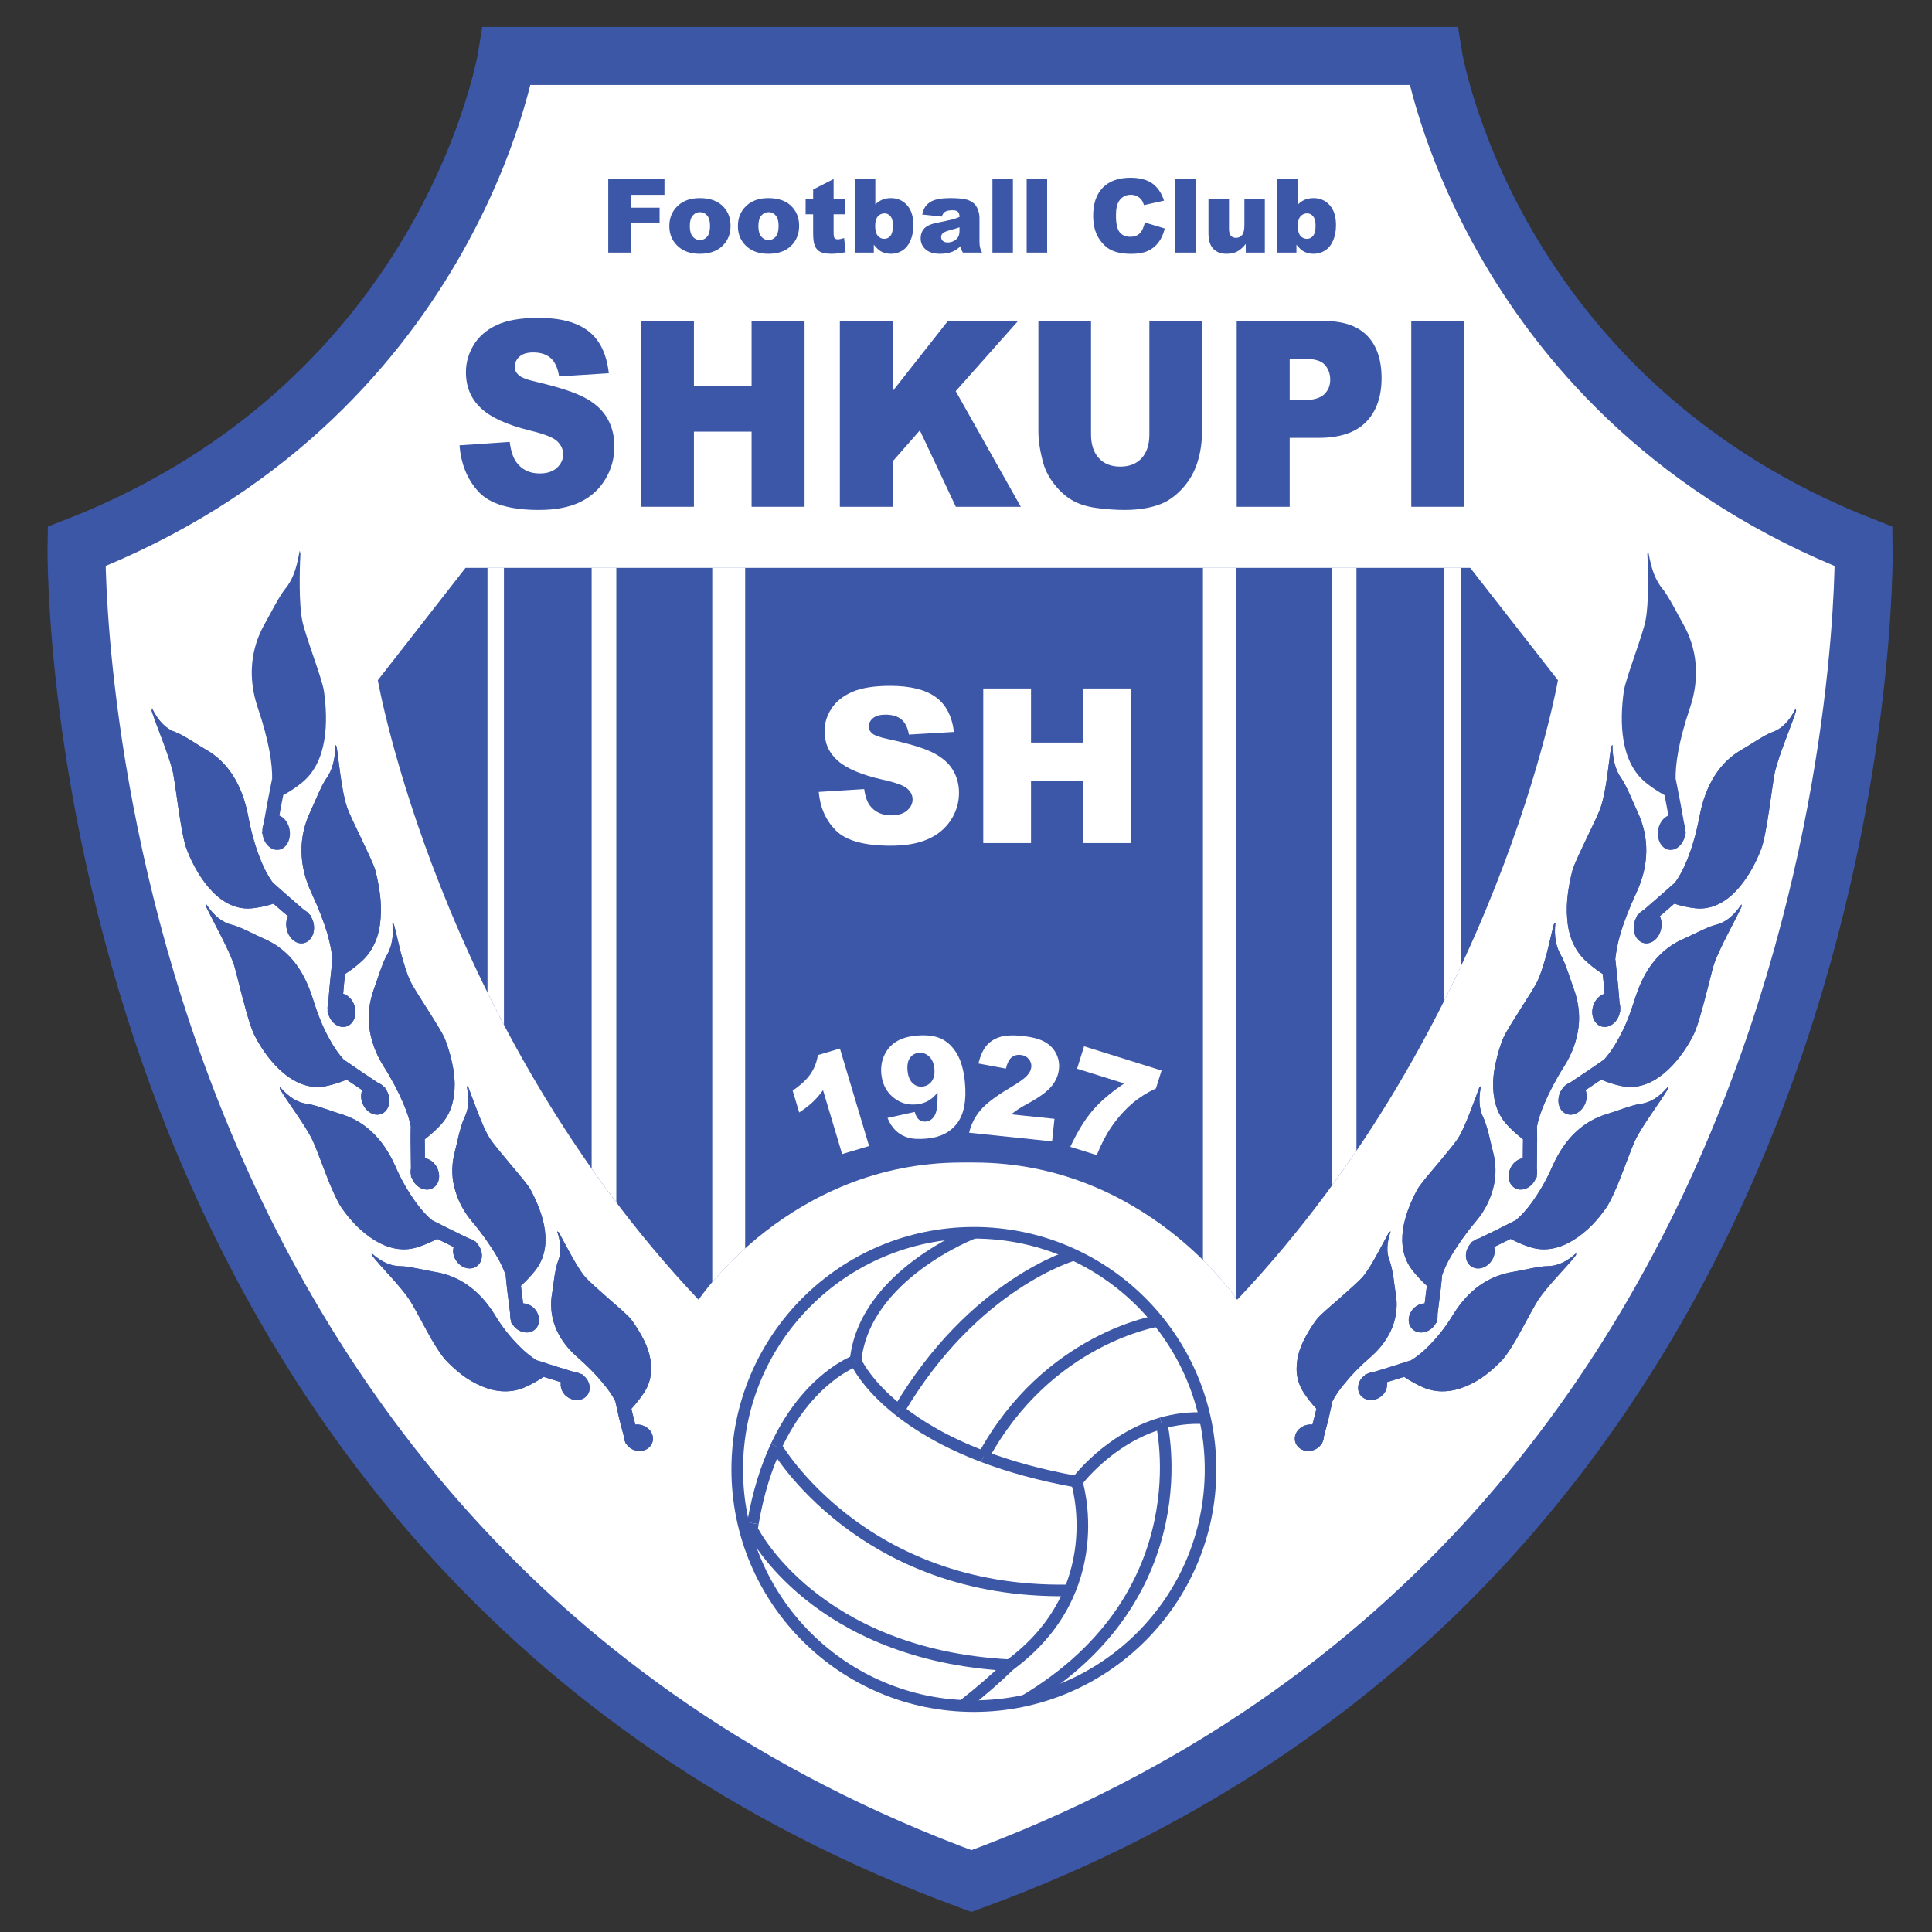 <svg xmlns="http://www.w3.org/2000/svg" xml:space="preserve" width="316" height="316" viewBox="0 0 666.667 666.667"><rect x="0" y="0" width="666.667" height="666.667" fill="#333333" stroke="none"/><defs><clipPath clipPathUnits="userSpaceOnUse" id="a"><path d="M 0,500 H 500 V 0 H 0 Z"/></clipPath></defs><g transform="matrix(1.333 0 0 -1.333 0 666.667)"><g><g clip-path="url(#a)"><g transform="translate(482.45 358.653)"><path d="m 0,0 c -97.104,37.968 -111.42,126.982 -111.42,126.982 h -119.55 -0.703 -119.549 c 0,0 -14.317,-89.014 -111.422,-126.982 0,0 -4.029,-259.308 231.674,-345.468 0.119,0.041 -0.118,-0.045 0,0 0.118,-0.045 -0.119,0.041 0,0 C 4.732,-259.308 0,0 0,0" style="fill:#fff;fill-opacity:1;fill-rule:nonzero;stroke:none"/></g><g transform="translate(482.45 358.653)"><path d="m 0,0 c -97.104,37.968 -111.42,126.982 -111.42,126.982 h -119.55 -0.703 -119.549 c 0,0 -14.317,-89.014 -111.422,-126.982 0,0 -4.029,-259.308 231.674,-345.468 0.119,0.041 -0.118,-0.045 0,0 0.118,-0.045 -0.119,0.041 0,0 C 4.732,-259.308 0,0 0,0 Z" style="fill:none;stroke:#3c57a6;stroke-width:15;stroke-linecap:butt;stroke-linejoin:miter;stroke-miterlimit:10;stroke-dasharray:none;stroke-opacity:1"/></g><g transform="translate(190.84 119.738)"><path d="m 0,0 c 0,-33.834 27.429,-61.264 61.265,-61.264 33.834,0 61.263,27.43 61.263,61.264 0,33.836 -27.429,61.266 -61.263,61.266 C 27.429,61.266 0,33.836 0,0" style="fill:#fff;fill-opacity:1;fill-rule:nonzero;stroke:none"/></g><g transform="translate(190.84 119.738)"><path d="m 0,0 c 0,-33.834 27.429,-61.264 61.265,-61.264 33.834,0 61.263,27.43 61.263,61.264 0,33.836 -27.429,61.266 -61.263,61.266 C 27.429,61.266 0,33.836 0,0 Z" style="fill:none;stroke:#3c57a6;stroke-width:3;stroke-linecap:butt;stroke-linejoin:miter;stroke-miterlimit:10;stroke-dasharray:none;stroke-opacity:1"/></g><g transform="translate(232.683 135.033)"><path d="M 0,0 C -8.731,6.92 -11.21,12.828 -11.21,12.828" style="fill:#fff;fill-opacity:1;fill-rule:nonzero;stroke:#3c57a6;stroke-width:3;stroke-linecap:butt;stroke-linejoin:miter;stroke-miterlimit:10;stroke-dasharray:none;stroke-opacity:1"/></g><g transform="translate(278.72 116.56)"><path d="M 0,0 C 0,0 8.313,11.23 21.944,15.148" style="fill:#fff;fill-opacity:1;fill-rule:nonzero;stroke:#3c57a6;stroke-width:3;stroke-linecap:butt;stroke-linejoin:miter;stroke-miterlimit:10;stroke-dasharray:none;stroke-opacity:1"/></g><g transform="translate(221.472 147.861)"><path d="M 0,0 C 2.176,22.262 30.633,33.143 30.633,33.143" style="fill:#fff;fill-opacity:1;fill-rule:nonzero;stroke:#3c57a6;stroke-width:3;stroke-linecap:butt;stroke-linejoin:miter;stroke-miterlimit:10;stroke-dasharray:none;stroke-opacity:1"/></g><g transform="translate(254.543 123.06)"><path d="M 0,0 C -9.811,3.711 -16.861,8.008 -21.86,11.973" style="fill:#fff;fill-opacity:1;fill-rule:nonzero;stroke:#3c57a6;stroke-width:3;stroke-linecap:butt;stroke-linejoin:miter;stroke-miterlimit:10;stroke-dasharray:none;stroke-opacity:1"/></g><g transform="translate(311.93 132.978)"><path d="M 0,0 C -4.061,0.238 -7.831,-0.283 -11.266,-1.27" style="fill:#fff;fill-opacity:1;fill-rule:nonzero;stroke:#3c57a6;stroke-width:3;stroke-linecap:butt;stroke-linejoin:miter;stroke-miterlimit:10;stroke-dasharray:none;stroke-opacity:1"/></g><g transform="translate(278.72 116.56)"><path d="M 0,0 C -9.498,1.699 -17.478,3.963 -24.177,6.5" style="fill:#fff;fill-opacity:1;fill-rule:nonzero;stroke:#3c57a6;stroke-width:3;stroke-linecap:butt;stroke-linejoin:miter;stroke-miterlimit:10;stroke-dasharray:none;stroke-opacity:1"/></g><g transform="translate(254.543 123.06)"><path d="M 0,0 C 16.729,30.742 45.239,35.148 45.239,35.148" style="fill:#fff;fill-opacity:1;fill-rule:nonzero;stroke:#3c57a6;stroke-width:3;stroke-linecap:butt;stroke-linejoin:miter;stroke-miterlimit:10;stroke-dasharray:none;stroke-opacity:1"/></g><g transform="translate(254.543 123.06)"><path d="M 0,0 Z" style="fill:#fff;fill-opacity:1;fill-rule:nonzero;stroke:none"/></g><g transform="translate(254.543 123.06)"><path d="M 0,0 V 0" style="fill:none;stroke:#3c57a6;stroke-width:3;stroke-linecap:butt;stroke-linejoin:miter;stroke-miterlimit:10;stroke-dasharray:none;stroke-opacity:1"/></g><g transform="translate(232.683 135.033)"><path d="M 0,0 V 0" style="fill:#fff;fill-opacity:1;fill-rule:nonzero;stroke:#3c57a6;stroke-width:3;stroke-linecap:butt;stroke-linejoin:miter;stroke-miterlimit:10;stroke-dasharray:none;stroke-opacity:1"/></g><g transform="translate(232.683 135.033)"><path d="M 0,0 C 19.424,32.955 45.24,40.238 45.24,40.238" style="fill:#fff;fill-opacity:1;fill-rule:nonzero;stroke:#3c57a6;stroke-width:3;stroke-linecap:butt;stroke-linejoin:miter;stroke-miterlimit:10;stroke-dasharray:none;stroke-opacity:1"/></g><g transform="translate(261.332 69.074)"><path d="M 0,0 C -3.46,-3.365 -7.482,-6.881 -12.155,-10.529" style="fill:#fff;fill-opacity:1;fill-rule:nonzero;stroke:#3c57a6;stroke-width:3;stroke-linecap:butt;stroke-linejoin:miter;stroke-miterlimit:10;stroke-dasharray:none;stroke-opacity:1"/></g><g transform="translate(278.72 116.56)"><path d="M 0,0 C 0,0 8.947,-28.137 -17.388,-47.486" style="fill:#fff;fill-opacity:1;fill-rule:nonzero;stroke:#3c57a6;stroke-width:3;stroke-linecap:butt;stroke-linejoin:miter;stroke-miterlimit:10;stroke-dasharray:none;stroke-opacity:1"/></g><g transform="translate(300.664 131.709)"><path d="M 0,0 C 0.039,-0.098 10.736,-44.268 -35.368,-71.809" style="fill:#fff;fill-opacity:1;fill-rule:nonzero;stroke:#3c57a6;stroke-width:3;stroke-linecap:butt;stroke-linejoin:miter;stroke-miterlimit:10;stroke-dasharray:none;stroke-opacity:1"/></g><g transform="translate(300.664 131.709)"><path d="M 0,0 V 0.002" style="fill:#fff;fill-opacity:1;fill-rule:nonzero;stroke:#3c57a6;stroke-width:3;stroke-linecap:butt;stroke-linejoin:miter;stroke-miterlimit:10;stroke-dasharray:none;stroke-opacity:1"/></g><g transform="translate(221.472 147.861)"><path d="M 0,0 C 0,0 -12.234,-4.256 -20.576,-22.154" style="fill:#fff;fill-opacity:1;fill-rule:nonzero;stroke:#3c57a6;stroke-width:3;stroke-linecap:butt;stroke-linejoin:miter;stroke-miterlimit:10;stroke-dasharray:none;stroke-opacity:1"/></g><g transform="translate(194.9 105.809)"><path d="M 0,0 C -0.317,-1.85 -0.592,-3.768 -0.821,-5.775" style="fill:#fff;fill-opacity:1;fill-rule:nonzero;stroke:#3c57a6;stroke-width:3;stroke-linecap:butt;stroke-linejoin:miter;stroke-miterlimit:10;stroke-dasharray:none;stroke-opacity:1"/></g><g transform="translate(200.896 125.707)"><path d="M 0,0 C -2.488,-5.338 -4.629,-11.889 -5.997,-19.898" style="fill:#fff;fill-opacity:1;fill-rule:nonzero;stroke:#3c57a6;stroke-width:3;stroke-linecap:butt;stroke-linejoin:miter;stroke-miterlimit:10;stroke-dasharray:none;stroke-opacity:1"/></g><g transform="translate(200.895 125.707)"><path d="M 0,0 H 0.001" style="fill:#fff;fill-opacity:1;fill-rule:nonzero;stroke:#3c57a6;stroke-width:3;stroke-linecap:butt;stroke-linejoin:miter;stroke-miterlimit:10;stroke-dasharray:none;stroke-opacity:1"/></g><g transform="translate(276.553 88.441)"><path d="M 0,0 C -53.567,-0.959 -75.63,37.219 -75.657,37.266" style="fill:#fff;fill-opacity:1;fill-rule:nonzero;stroke:#3c57a6;stroke-width:3;stroke-linecap:butt;stroke-linejoin:miter;stroke-miterlimit:10;stroke-dasharray:none;stroke-opacity:1"/></g><g transform="translate(261.332 69.074)"><path d="M 0,0 H 0.002" style="fill:#fff;fill-opacity:1;fill-rule:nonzero;stroke:#3c57a6;stroke-width:3;stroke-linecap:butt;stroke-linejoin:miter;stroke-miterlimit:10;stroke-dasharray:none;stroke-opacity:1"/></g><g transform="translate(261.332 69.074)"><path d="M 0,0 C -50.28,2.645 -66.383,34.627 -66.433,34.734" style="fill:#fff;fill-opacity:1;fill-rule:nonzero;stroke:#3c57a6;stroke-width:3;stroke-linecap:butt;stroke-linejoin:miter;stroke-miterlimit:10;stroke-dasharray:none;stroke-opacity:1"/></g><g transform="translate(194.898 105.813)"><path d="M 0,0 C 0,0 0.001,-0.004 0.001,-0.004" style="fill:#fff;fill-opacity:1;fill-rule:nonzero;stroke:#3c57a6;stroke-width:3;stroke-linecap:butt;stroke-linejoin:miter;stroke-miterlimit:10;stroke-dasharray:none;stroke-opacity:1"/></g><g transform="translate(380.587 353.134)"><path d="m 0,0 h -260.073 l -22.707,-29.095 c 0,0 15.612,-89.056 83.025,-160.371 0,0 23.707,35.522 68.122,35.522 h 3.194 c 44.415,0 68.123,-35.522 68.123,-35.522 67.413,71.315 83.024,160.371 83.024,160.371 z" style="fill:#3c57a7;fill-opacity:1;fill-rule:nonzero;stroke:none"/></g><g transform="translate(344.753 353.134)"><path d="m 0,0 v -159.972 c 2.203,3.022 4.334,6.049 6.385,9.073 V 0 Z" style="fill:#fff;fill-opacity:1;fill-rule:nonzero;stroke:none"/></g><g transform="translate(378.103 353.134)"><path d="m 0,0 h -4.257 v -112.083 c 1.486,2.965 2.906,5.893 4.257,8.78 z" style="fill:#fff;fill-opacity:1;fill-rule:nonzero;stroke:none"/></g><g transform="translate(311.4 353.134)"><path d="m 0,0 v -179.183 c 4.713,-4.656 7.576,-8.463 8.516,-9.777 V 0 Z" style="fill:#fff;fill-opacity:1;fill-rule:nonzero;stroke:none"/></g><g transform="translate(126.193 353.134)"><path d="m 0,0 v -109.948 c 1.358,-2.754 2.777,-5.541 4.257,-8.354 V 0 Z" style="fill:#fff;fill-opacity:1;fill-rule:nonzero;stroke:none"/></g><g transform="translate(153.157 353.134)"><path d="m 0,0 v -155.524 c 2.056,-2.918 4.187,-5.836 6.387,-8.745 V 0 Z" style="fill:#fff;fill-opacity:1;fill-rule:nonzero;stroke:none"/></g><g transform="translate(184.38 353.134)"><path d="m 0,0 v -184.905 c 2.003,2.361 4.851,5.435 8.516,8.73 V 0 Z" style="fill:#fff;fill-opacity:1;fill-rule:nonzero;stroke:none"/></g><g transform="translate(419.443 238.059)"><path d="m 0,0 -0.042,0.545 c 0.066,0.658 0.011,1.297 -0.156,1.883 0,0 -0.059,0.703 -0.147,1.754 -0.098,1.052 -0.183,2.455 -0.344,3.853 -0.293,2.799 -0.589,5.594 -0.589,5.594 L -1.32,13.628 c 0.17,1.808 0.567,4.095 1.402,6.951 0.859,2.859 2.178,6.288 4.075,10.406 3.375,7.178 3.335,14.418 0.339,20.826 -0.966,2.009 -2.892,6.902 -4.2,8.723 -1.514,2.083 -2.325,4.923 -2.341,8.711 -0.201,-0.281 -0.332,-0.414 -0.344,-0.494 -0.582,-4.042 -1.27,-11.355 -2.616,-15.451 -0.471,-1.521 -2.107,-4.885 -3.733,-8.273 -1.592,-3.39 -3.304,-6.816 -3.744,-8.604 -0.896,-3.647 -1.642,-7.988 -1.272,-12.104 0.266,-4.125 1.668,-8.037 4.722,-10.921 1.333,-1.244 2.904,-2.459 4.469,-3.459 0,0 0.136,-1.281 0.272,-2.562 0.111,-1.283 0.225,-2.566 0.225,-2.566 -1.119,-0.329 -2.161,-1.25 -2.745,-2.59 -0.977,-2.215 -0.32,-4.727 1.409,-5.653 1.723,-0.925 3.986,0.118 4.943,2.36 0.152,0.349 0.25,0.707 0.322,1.066 z" style="fill:#3c57a7;fill-opacity:1;fill-rule:nonzero;stroke:none"/></g><g transform="translate(397.797 195.328)"><path d="m 0,0 0.01,0.523 c 0.129,0.614 0.131,1.225 0.018,1.799 0,0 0.031,2.682 0.061,5.362 0.059,2.677 -0.01,5.359 -0.01,5.359 h -0.04 c 0.315,1.699 0.943,3.826 2.107,6.453 1.136,2.627 2.722,5.754 5.086,9.488 2.025,3.25 3.169,6.604 3.602,9.942 0.387,3.338 -0.066,6.658 -1.219,9.849 C 8.871,50.779 7.391,55.612 6.301,57.466 5.047,59.584 4.417,62.358 4.843,65.967 4.613,65.718 4.468,65.601 4.446,65.527 3.935,63.631 3.346,60.956 2.68,58.287 1.96,55.614 1.164,52.951 0.309,51.061 c -0.61,-1.403 -2.588,-4.452 -4.538,-7.518 -1.924,-3.072 -3.93,-6.158 -4.58,-7.811 -0.651,-1.683 -1.236,-3.539 -1.662,-5.462 -0.469,-1.92 -0.777,-3.909 -0.814,-5.874 -0.031,-3.931 0.792,-7.751 3.627,-10.791 1.205,-1.308 2.687,-2.623 4.116,-3.726 L -3.597,4.98 C -4.738,4.785 -5.862,4.023 -6.567,2.818 -7.71,0.82 -7.413,-1.605 -5.771,-2.666 c 1.635,-1.057 3.955,-0.313 5.183,1.703 0.192,0.313 0.332,0.641 0.449,0.973 z" style="fill:#3c57a7;fill-opacity:1;fill-rule:nonzero;stroke:none"/></g><g transform="translate(371.849 157.64)"><path d="m 0,0 0.061,0.486 c 0.192,0.559 0.258,1.129 0.206,1.678 0,0 0.311,2.498 0.621,4.994 0.342,2.488 0.549,5.006 0.549,5.006 l -0.04,0.006 c 0.488,1.551 1.329,3.465 2.75,5.787 1.457,2.316 3.288,5.086 6.026,8.328 2.403,2.819 3.832,5.863 4.591,8.961 0.777,3.098 0.638,6.281 -0.216,9.41 -0.274,0.981 -0.625,2.653 -1.03,4.303 -0.446,1.66 -0.931,3.299 -1.395,4.23 -1.071,2.129 -1.285,4.793 -0.593,8.168 C 11.28,61.145 11.126,61.045 11.1,60.982 10.448,59.236 9.556,56.773 8.595,54.326 7.621,51.881 6.644,49.441 5.543,47.762 4.75,46.508 2.509,43.844 0.286,41.17 -1.956,38.49 -4.294,35.828 -5.072,34.35 -8.278,28.289 -11.121,19.883 -6.188,13.596 -5.119,12.234 -3.783,10.834 -2.486,9.637 L -3.051,5.084 C -4.206,5.039 -5.401,4.465 -6.228,3.43 c -1.336,-1.719 -1.274,-4.01 0.229,-5.198 1.508,-1.183 3.886,-0.783 5.324,0.94 0.227,0.269 0.403,0.555 0.54,0.853 z" style="fill:#3c57a7;fill-opacity:1;fill-rule:nonzero;stroke:none"/></g><g transform="translate(342.184 126.252)"><path d="m 0,0 0.114,0.437 c 0.252,0.483 0.381,0.997 0.393,1.506 0,0 0.59,2.241 1.18,4.483 0.508,2.271 1.018,4.543 1.018,4.543 l -0.038,0.01 c 0.65,1.353 1.696,2.994 3.365,4.929 1.581,1.975 3.769,4.25 6.815,6.889 5.18,4.637 7.343,10.435 6.227,16.467 -0.164,0.943 -0.346,2.535 -0.569,4.111 -0.27,1.594 -0.592,3.176 -0.956,4.094 -0.858,2.103 -0.793,4.592 0.256,7.65 -0.272,-0.174 -0.434,-0.244 -0.468,-0.303 -0.811,-1.552 -2.001,-3.72 -3.178,-5.882 C 12.951,46.781 11.73,44.635 10.461,43.217 9.544,42.156 7.044,39.969 4.568,37.779 2.1,35.582 -0.528,33.449 -1.442,32.193 c -0.969,-1.273 -1.859,-2.714 -2.68,-4.22 -0.837,-1.498 -1.526,-3.092 -1.949,-4.729 -0.788,-3.295 -0.726,-6.67 1.391,-9.902 0.914,-1.395 2.061,-2.854 3.257,-4.149 0,0 -0.057,-0.259 -0.142,-0.648 C -1.644,8.154 -1.766,7.639 -1.908,7.133 -2.176,6.111 -2.443,5.094 -2.443,5.094 -3.59,5.219 -4.836,4.867 -5.768,4.043 -7.309,2.684 -7.421,0.549 -6.035,-0.771 c 1.384,-1.321 3.744,-1.293 5.294,0.105 0.241,0.215 0.436,0.457 0.61,0.709 z" style="fill:#3c57a7;fill-opacity:1;fill-rule:nonzero;stroke:none"/></g><g transform="translate(423.68 263.03)"><path d="m 0,0 0.396,0.333 c 0.394,0.504 0.868,0.896 1.367,1.156 0,0 2.009,1.742 4.018,3.485 2.008,1.77 4.016,3.541 4.016,3.541 L 9.823,8.479 c 1.061,1.435 2.224,3.443 3.336,6.267 1.131,2.824 2.254,6.468 3.137,11.168 1.564,8.164 5.304,13.984 11.013,17.184 1.793,0.994 5.826,3.8 7.795,4.473 2.256,0.759 4.347,2.664 6.082,6.145 0.042,-0.399 0.089,-0.619 0.065,-0.698 C 40.585,50.953 39.5,48.156 38.423,45.317 37.366,42.476 36.343,39.593 35.787,37.306 35.05,33.894 33.686,20.854 32.171,17.174 30.729,13.404 28.482,9.338 25.615,6.371 22.756,3.397 19.227,1.523 15.146,1.98 13.396,2.176 11.481,2.591 9.731,3.161 L 7.874,1.542 C 6.932,0.739 5.991,-0.066 5.991,-0.066 6.529,-1.223 6.612,-2.734 6.092,-4.151 5.234,-6.5 3.081,-7.682 1.287,-6.829 c -1.8,0.853 -2.558,3.397 -1.698,5.719 0.133,0.361 0.308,0.686 0.498,0.991 z" style="fill:#3c57a7;fill-opacity:1;fill-rule:nonzero;stroke:none"/></g><g transform="translate(404.482 218.59)"><path d="m 0,0 0.426,0.277 c 0.435,0.442 0.937,0.764 1.463,0.965 0,0 2.187,1.463 4.374,2.926 l 4.361,2.988 0.023,-0.037 c 1.172,1.266 2.507,3.07 3.919,5.66 0.702,1.295 1.443,2.785 2.151,4.502 0.693,1.719 1.389,3.664 2.076,5.865 1.225,3.833 2.823,7.041 4.96,9.623 2.125,2.579 4.724,4.524 7.703,5.787 1.881,0.787 6.158,3.102 8.186,3.565 2.311,0.524 4.589,2.152 6.69,5.318 C 46.33,47.053 46.356,46.84 46.323,46.766 44.531,42.936 40.874,36.512 39.312,32.244 38.751,30.656 37.887,26.756 36.819,22.838 36.303,20.881 35.766,18.92 35.251,17.238 34.712,15.553 34.178,14.146 33.727,13.295 30.097,6.307 23.271,-1.316 15.26,0.402 13.529,0.76 11.678,1.346 9.996,2.057 L 5.963,-0.652 C 6.39,-1.805 6.364,-3.254 5.675,-4.551 4.559,-6.701 2.287,-7.607 0.595,-6.617 c -1.699,0.99 -2.131,3.478 -1.101,5.599 0.164,0.331 0.369,0.623 0.584,0.895 z" style="fill:#3c57a7;fill-opacity:1;fill-rule:nonzero;stroke:none"/></g><g transform="translate(380.911 178.607)"><path d="M 0,0 0.45,0.217 C 0.927,0.58 1.457,0.828 2,0.957 c 0,0 2.318,1.133 4.636,2.266 2.322,1.168 4.644,2.334 4.644,2.334 L 11.298,5.52 c 1.343,1.058 2.826,2.621 4.482,4.919 1.627,2.301 3.528,5.327 5.261,9.37 3.153,7.007 7.9,11.541 14.145,13.361 1.955,0.559 6.467,2.344 8.531,2.588 2.364,0.269 4.763,1.601 7.142,4.428 C 50.822,39.814 50.828,39.609 50.79,39.541 48.726,36.049 44.272,30.27 42.392,26.355 41.694,24.895 40.334,21.262 38.943,17.635 38.589,16.732 38.233,15.826 37.89,14.947 37.515,14.074 37.145,13.236 36.787,12.461 36.075,10.916 35.415,9.631 34.881,8.869 33.786,7.314 32.529,5.73 31.094,4.277 29.632,2.828 28.03,1.508 26.325,0.465 22.918,-1.621 19.108,-2.57 15.202,-1.328 13.517,-0.797 11.735,-0.039 10.134,0.82 L 5.859,-1.281 C 6.19,-2.42 5.962,-3.771 5.15,-4.912 3.82,-6.805 1.474,-7.393 -0.104,-6.27 c -1.594,1.131 -1.761,3.504 -0.499,5.375 0.196,0.291 0.426,0.543 0.667,0.774 z" style="fill:#3c57a7;fill-opacity:1;fill-rule:nonzero;stroke:none"/></g><g transform="translate(353.35 144.293)"><path d="m 0,0 0.469,0.137 c 0.51,0.273 1.063,0.431 1.616,0.482 0,0 2.418,0.74 4.838,1.481 2.431,0.779 4.861,1.556 4.861,1.556 L 11.8,3.619 c 1.403,0.822 3.046,2.086 4.936,4.016 1.871,1.935 4.066,4.517 6.203,8.088 3.872,6.166 9.055,9.873 15.439,10.871 2,0.304 6.666,1.472 8.746,1.467 2.376,-0.014 4.942,0.966 7.567,3.386 -0.072,-0.345 -0.087,-0.541 -0.133,-0.601 -1.204,-1.537 -3.074,-3.557 -4.927,-5.614 -1.845,-2.06 -3.653,-4.16 -4.798,-5.906 -0.857,-1.295 -2.594,-4.562 -4.358,-7.81 C 38.752,8.252 36.709,5.072 35.506,3.768 34.255,2.443 32.821,1.117 31.261,-0.068 c -1.556,-1.188 -3.335,-2.205 -5.127,-2.959 -3.613,-1.506 -7.49,-1.887 -11.225,-0.217 -1.61,0.713 -3.291,1.654 -4.781,2.658 L 5.66,-1.965 C 5.847,-3.055 5.524,-4.293 4.619,-5.246 3.089,-6.812 0.7,-7.033 -0.738,-5.781 c -0.719,0.625 -1.064,1.494 -1.037,2.394 0.01,0.907 0.352,1.862 1.082,2.641 0.223,0.244 0.48,0.443 0.745,0.625 z" style="fill:#3c57a7;fill-opacity:1;fill-rule:nonzero;stroke:none"/></g><g transform="translate(419.443 238.059)"><path d="m 0,0 -0.042,0.545 c 0.066,0.658 0.011,1.297 -0.156,1.883 0,0 -0.059,0.703 -0.147,1.754 -0.098,1.052 -0.183,2.455 -0.344,3.853 -0.293,2.799 -0.589,5.594 -0.589,5.594 L -1.32,13.628 c 0.17,1.808 0.567,4.095 1.402,6.951 0.859,2.859 2.178,6.288 4.075,10.406 3.375,7.178 3.335,14.418 0.339,20.826 -0.966,2.009 -2.892,6.902 -4.2,8.723 -1.514,2.083 -2.325,4.923 -2.341,8.711 -0.201,-0.281 -0.332,-0.414 -0.344,-0.494 -0.582,-4.042 -1.27,-11.355 -2.616,-15.451 -0.471,-1.521 -2.107,-4.885 -3.733,-8.273 -1.592,-3.39 -3.304,-6.816 -3.744,-8.604 -0.896,-3.647 -1.642,-7.988 -1.272,-12.104 0.266,-4.125 1.668,-8.037 4.722,-10.921 1.333,-1.244 2.904,-2.459 4.469,-3.459 0,0 0.136,-1.281 0.272,-2.562 0.111,-1.283 0.225,-2.566 0.225,-2.566 -1.119,-0.329 -2.161,-1.25 -2.745,-2.59 -0.977,-2.215 -0.32,-4.727 1.409,-5.653 1.723,-0.925 3.986,0.118 4.943,2.36 0.152,0.349 0.25,0.707 0.322,1.066 z" style="fill:#3c57a7;fill-opacity:1;fill-rule:nonzero;stroke:none"/></g><g transform="translate(397.797 195.328)"><path d="m 0,0 0.01,0.523 c 0.129,0.614 0.131,1.225 0.018,1.799 0,0 0.031,2.682 0.061,5.362 0.059,2.677 -0.01,5.359 -0.01,5.359 h -0.04 c 0.315,1.699 0.943,3.826 2.107,6.453 1.136,2.627 2.722,5.754 5.086,9.488 2.025,3.25 3.169,6.604 3.602,9.942 0.387,3.338 -0.066,6.658 -1.219,9.849 C 8.871,50.779 7.391,55.612 6.301,57.466 5.047,59.584 4.417,62.358 4.843,65.967 4.613,65.718 4.468,65.601 4.446,65.527 3.935,63.631 3.346,60.956 2.68,58.287 1.96,55.614 1.164,52.951 0.309,51.061 c -0.61,-1.403 -2.588,-4.452 -4.538,-7.518 -1.924,-3.072 -3.93,-6.158 -4.58,-7.811 -0.651,-1.683 -1.236,-3.539 -1.662,-5.462 -0.469,-1.92 -0.777,-3.909 -0.814,-5.874 -0.031,-3.931 0.792,-7.751 3.627,-10.791 1.205,-1.308 2.687,-2.623 4.116,-3.726 L -3.597,4.98 C -4.738,4.785 -5.862,4.023 -6.567,2.818 -7.71,0.82 -7.413,-1.605 -5.771,-2.666 c 1.635,-1.057 3.955,-0.313 5.183,1.703 0.192,0.313 0.332,0.641 0.449,0.973 z" style="fill:#3c57a7;fill-opacity:1;fill-rule:nonzero;stroke:none"/></g><g transform="translate(371.849 157.64)"><path d="m 0,0 0.061,0.486 c 0.192,0.559 0.258,1.129 0.206,1.678 0,0 0.311,2.498 0.621,4.994 0.342,2.488 0.549,5.006 0.549,5.006 l -0.04,0.006 c 0.488,1.551 1.329,3.465 2.75,5.787 1.457,2.316 3.288,5.086 6.026,8.328 2.403,2.819 3.832,5.863 4.591,8.961 0.777,3.098 0.638,6.281 -0.216,9.41 -0.274,0.981 -0.625,2.653 -1.03,4.303 -0.446,1.66 -0.931,3.299 -1.395,4.23 -1.071,2.129 -1.285,4.793 -0.593,8.168 C 11.28,61.145 11.126,61.045 11.1,60.982 10.448,59.236 9.556,56.773 8.595,54.326 7.621,51.881 6.644,49.441 5.543,47.762 4.75,46.508 2.509,43.844 0.286,41.17 -1.956,38.49 -4.294,35.828 -5.072,34.35 -8.278,28.289 -11.121,19.883 -6.188,13.596 -5.119,12.234 -3.783,10.834 -2.486,9.637 L -3.051,5.084 C -4.206,5.039 -5.401,4.465 -6.228,3.43 c -1.336,-1.719 -1.274,-4.01 0.229,-5.198 1.508,-1.183 3.886,-0.783 5.324,0.94 0.227,0.269 0.403,0.555 0.54,0.853 z" style="fill:#3c57a7;fill-opacity:1;fill-rule:nonzero;stroke:none"/></g><g transform="translate(342.184 126.252)"><path d="m 0,0 0.114,0.437 c 0.252,0.483 0.381,0.997 0.393,1.506 0,0 0.59,2.241 1.18,4.483 0.508,2.271 1.018,4.543 1.018,4.543 l -0.038,0.01 c 0.65,1.353 1.696,2.994 3.365,4.929 1.581,1.975 3.769,4.25 6.815,6.889 5.18,4.637 7.343,10.435 6.227,16.467 -0.164,0.943 -0.346,2.535 -0.569,4.111 -0.27,1.594 -0.592,3.176 -0.956,4.094 -0.858,2.103 -0.793,4.592 0.256,7.65 -0.272,-0.174 -0.434,-0.244 -0.468,-0.303 -0.811,-1.552 -2.001,-3.72 -3.178,-5.882 C 12.951,46.781 11.73,44.635 10.461,43.217 9.544,42.156 7.044,39.969 4.568,37.779 2.1,35.582 -0.528,33.449 -1.442,32.193 c -0.969,-1.273 -1.859,-2.714 -2.68,-4.22 -0.837,-1.498 -1.526,-3.092 -1.949,-4.729 -0.788,-3.295 -0.726,-6.67 1.391,-9.902 0.914,-1.395 2.061,-2.854 3.257,-4.149 0,0 -0.057,-0.259 -0.142,-0.648 C -1.644,8.154 -1.766,7.639 -1.908,7.133 -2.176,6.111 -2.443,5.094 -2.443,5.094 -3.59,5.219 -4.836,4.867 -5.768,4.043 -7.309,2.684 -7.421,0.549 -6.035,-0.771 c 1.384,-1.321 3.744,-1.293 5.294,0.105 0.241,0.215 0.436,0.457 0.61,0.709 z" style="fill:#3c57a7;fill-opacity:1;fill-rule:nonzero;stroke:none"/></g><g transform="translate(423.68 263.03)"><path d="m 0,0 0.396,0.333 c 0.394,0.504 0.868,0.896 1.367,1.156 0,0 2.009,1.742 4.018,3.485 2.008,1.77 4.016,3.541 4.016,3.541 L 9.823,8.479 c 1.061,1.435 2.224,3.443 3.336,6.267 1.131,2.824 2.254,6.468 3.137,11.168 1.564,8.164 5.304,13.984 11.013,17.184 1.793,0.994 5.826,3.8 7.795,4.473 2.256,0.759 4.347,2.664 6.082,6.145 0.042,-0.399 0.089,-0.619 0.065,-0.698 C 40.585,50.953 39.5,48.156 38.423,45.317 37.366,42.476 36.343,39.593 35.787,37.306 35.05,33.894 33.686,20.854 32.171,17.174 30.729,13.404 28.482,9.338 25.615,6.371 22.756,3.397 19.227,1.523 15.146,1.98 13.396,2.176 11.481,2.591 9.731,3.161 L 7.874,1.542 C 6.932,0.739 5.991,-0.066 5.991,-0.066 6.529,-1.223 6.612,-2.734 6.092,-4.151 5.234,-6.5 3.081,-7.682 1.287,-6.829 c -1.8,0.853 -2.558,3.397 -1.698,5.719 0.133,0.361 0.308,0.686 0.498,0.991 z" style="fill:#3c57a7;fill-opacity:1;fill-rule:nonzero;stroke:none"/></g><g transform="translate(404.482 218.59)"><path d="m 0,0 0.426,0.277 c 0.435,0.442 0.937,0.764 1.463,0.965 0,0 2.187,1.463 4.374,2.926 l 4.361,2.988 0.023,-0.037 c 1.172,1.266 2.507,3.07 3.919,5.66 0.702,1.295 1.443,2.785 2.151,4.502 0.693,1.719 1.389,3.664 2.076,5.865 1.225,3.833 2.823,7.041 4.96,9.623 2.125,2.579 4.724,4.524 7.703,5.787 1.881,0.787 6.158,3.102 8.186,3.565 2.311,0.524 4.589,2.152 6.69,5.318 C 46.33,47.053 46.356,46.84 46.323,46.766 44.531,42.936 40.874,36.512 39.312,32.244 38.751,30.656 37.887,26.756 36.819,22.838 36.303,20.881 35.766,18.92 35.251,17.238 34.712,15.553 34.178,14.146 33.727,13.295 30.097,6.307 23.271,-1.316 15.26,0.402 13.529,0.76 11.678,1.346 9.996,2.057 L 5.963,-0.652 C 6.39,-1.805 6.364,-3.254 5.675,-4.551 4.559,-6.701 2.287,-7.607 0.595,-6.617 c -1.699,0.99 -2.131,3.478 -1.101,5.599 0.164,0.331 0.369,0.623 0.584,0.895 z" style="fill:#3c57a7;fill-opacity:1;fill-rule:nonzero;stroke:none"/></g><g transform="translate(380.911 178.607)"><path d="M 0,0 0.45,0.217 C 0.927,0.58 1.457,0.828 2,0.957 c 0,0 2.318,1.133 4.636,2.266 2.322,1.168 4.644,2.334 4.644,2.334 L 11.298,5.52 c 1.343,1.058 2.826,2.621 4.482,4.919 1.627,2.301 3.528,5.327 5.261,9.37 3.153,7.007 7.9,11.541 14.145,13.361 1.955,0.559 6.467,2.344 8.531,2.588 2.364,0.269 4.763,1.601 7.142,4.428 C 50.822,39.814 50.828,39.609 50.79,39.541 48.726,36.049 44.272,30.27 42.392,26.355 41.694,24.895 40.334,21.262 38.943,17.635 38.589,16.732 38.233,15.826 37.89,14.947 37.515,14.074 37.145,13.236 36.787,12.461 36.075,10.916 35.415,9.631 34.881,8.869 33.786,7.314 32.529,5.73 31.094,4.277 29.632,2.828 28.03,1.508 26.325,0.465 22.918,-1.621 19.108,-2.57 15.202,-1.328 13.517,-0.797 11.735,-0.039 10.134,0.82 L 5.859,-1.281 C 6.19,-2.42 5.962,-3.771 5.15,-4.912 3.82,-6.805 1.474,-7.393 -0.104,-6.27 c -1.594,1.131 -1.761,3.504 -0.499,5.375 0.196,0.291 0.426,0.543 0.667,0.774 z" style="fill:#3c57a7;fill-opacity:1;fill-rule:nonzero;stroke:none"/></g><g transform="translate(353.35 144.293)"><path d="m 0,0 0.469,0.137 c 0.51,0.273 1.063,0.431 1.616,0.482 0,0 2.418,0.74 4.838,1.481 2.431,0.779 4.861,1.556 4.861,1.556 L 11.8,3.619 c 1.403,0.822 3.046,2.086 4.936,4.016 1.871,1.935 4.066,4.517 6.203,8.088 3.872,6.166 9.055,9.873 15.439,10.871 2,0.304 6.666,1.472 8.746,1.467 2.376,-0.014 4.942,0.966 7.567,3.386 -0.072,-0.345 -0.087,-0.541 -0.133,-0.601 -1.204,-1.537 -3.074,-3.557 -4.927,-5.614 -1.845,-2.06 -3.653,-4.16 -4.798,-5.906 -0.857,-1.295 -2.594,-4.562 -4.358,-7.81 C 38.752,8.252 36.709,5.072 35.506,3.768 34.255,2.443 32.821,1.117 31.261,-0.068 c -1.556,-1.188 -3.335,-2.205 -5.127,-2.959 -3.613,-1.506 -7.49,-1.887 -11.225,-0.217 -1.61,0.713 -3.291,1.654 -4.781,2.658 L 5.66,-1.965 C 5.847,-3.055 5.524,-4.293 4.619,-5.246 3.089,-6.812 0.7,-7.033 -0.738,-5.781 c -0.719,0.625 -1.064,1.494 -1.037,2.394 0.01,0.907 0.352,1.862 1.082,2.641 0.223,0.244 0.48,0.443 0.745,0.625 z" style="fill:#3c57a7;fill-opacity:1;fill-rule:nonzero;stroke:none"/></g><g transform="translate(436.419 284.395)"><path d="m 0,0 -0.099,0.565 c 0.002,0.687 -0.121,1.345 -0.346,1.937 0,0 -0.523,2.885 -1.046,5.771 -0.563,2.877 -1.127,5.754 -1.127,5.754 l -0.039,-0.006 c -0.075,3.789 0.717,9.621 3.726,18.533 2.621,7.767 1.859,15.34 -1.881,21.831 -1.156,2.032 -3.69,7.063 -5.222,8.907 -0.889,1.071 -1.619,2.323 -2.231,3.888 -0.312,0.792 -0.558,1.602 -0.809,2.57 -0.124,0.48 -0.226,0.954 -0.336,1.493 -0.056,0.28 -0.112,0.565 -0.169,0.855 l -0.086,0.454 -0.142,0.642 c -0.1,-0.501 -0.169,-0.79 -0.172,-0.869 0.075,-1.33 0.123,-2.726 0.156,-4.22 0.031,-1.484 0.047,-3.057 0.022,-4.605 -0.039,-3.111 -0.218,-6.177 -0.65,-8.405 -0.307,-1.66 -1.544,-5.341 -2.802,-9.036 -1.256,-3.7 -2.55,-7.416 -2.829,-9.323 -1.089,-7.799 -0.985,-18.236 5.759,-23.652 1.45,-1.171 3.133,-2.292 4.791,-3.188 0,0 0.258,-1.318 0.515,-2.637 0.239,-1.32 0.48,-2.642 0.48,-2.642 -1.081,-0.445 -2.025,-1.497 -2.477,-2.943 -0.729,-2.389 0.132,-4.941 1.945,-5.74 1.821,-0.794 3.935,0.494 4.715,2.914 0.119,0.376 0.179,0.756 0.22,1.135 z" style="fill:#3c57a7;fill-opacity:1;fill-rule:nonzero;stroke:none"/></g><g transform="translate(84.766 238.059)"><path d="m 0,0 0.045,0.545 c -0.069,0.658 -0.012,1.297 0.154,1.883 0,0 0.059,0.703 0.147,1.754 0.097,1.052 0.183,2.455 0.344,3.853 0.294,2.799 0.589,5.594 0.589,5.594 L 1.32,13.628 c -0.17,1.808 -0.566,4.095 -1.402,6.951 -0.859,2.859 -2.176,6.288 -4.074,10.406 -3.375,7.178 -3.334,14.418 -0.339,20.826 0.965,2.009 2.893,6.902 4.2,8.723 1.514,2.083 2.326,4.923 2.341,8.711 0.201,-0.281 0.333,-0.414 0.345,-0.494 0.582,-4.042 1.268,-11.355 2.614,-15.451 0.473,-1.521 2.108,-4.885 3.733,-8.273 1.594,-3.39 3.304,-6.816 3.746,-8.604 0.896,-3.647 1.641,-7.988 1.271,-12.104 C 13.489,20.194 12.087,16.282 9.033,13.398 7.7,12.154 6.129,10.939 4.564,9.939 4.564,9.939 4.427,8.658 4.292,7.377 4.179,6.094 4.067,4.811 4.067,4.811 5.186,4.482 6.228,3.561 6.812,2.221 7.79,0.006 7.132,-2.506 5.404,-3.432 3.679,-4.357 1.417,-3.314 0.461,-1.072 0.308,-0.723 0.21,-0.365 0.137,-0.006 Z" style="fill:#3c57a7;fill-opacity:1;fill-rule:nonzero;stroke:none"/></g><g transform="translate(106.413 195.328)"><path d="m 0,0 -0.009,0.523 c -0.131,0.614 -0.133,1.225 -0.019,1.799 0,0 -0.031,2.682 -0.061,5.362 -0.06,2.677 0.009,5.359 0.009,5.359 h 0.042 c -0.317,1.699 -0.945,3.826 -2.108,6.453 -1.137,2.627 -2.723,5.754 -5.087,9.488 -2.024,3.25 -3.169,6.604 -3.6,9.942 -0.387,3.338 0.065,6.658 1.216,9.849 0.746,2.004 2.226,6.837 3.316,8.691 1.255,2.118 1.883,4.892 1.457,8.501 0.231,-0.249 0.377,-0.366 0.397,-0.44 0.512,-1.896 1.102,-4.571 1.766,-7.24 0.721,-2.673 1.517,-5.336 2.372,-7.226 C 0.3,49.658 2.278,46.609 4.229,43.543 6.154,40.471 8.16,37.385 8.807,35.732 9.46,34.049 10.046,32.193 10.471,30.27 10.94,28.35 11.248,26.361 11.285,24.396 11.316,20.465 10.493,16.645 7.658,13.605 6.453,12.297 4.97,10.982 3.541,9.879 L 3.596,4.98 C 4.737,4.785 5.862,4.023 6.567,2.818 7.711,0.82 7.413,-1.605 5.77,-2.666 4.135,-3.723 1.817,-2.979 0.587,-0.963 0.395,-0.65 0.255,-0.322 0.139,0.01 Z" style="fill:#3c57a7;fill-opacity:1;fill-rule:nonzero;stroke:none"/></g><g transform="translate(132.361 157.64)"><path d="m 0,0 -0.061,0.486 c -0.193,0.559 -0.259,1.129 -0.206,1.678 0,0 -0.311,2.498 -0.621,4.994 -0.344,2.488 -0.55,5.006 -0.55,5.006 l 0.04,0.006 c -0.486,1.551 -1.327,3.465 -2.75,5.787 -1.455,2.316 -3.287,5.086 -6.025,8.328 -2.403,2.819 -3.833,5.863 -4.591,8.961 -0.777,3.098 -0.638,6.281 0.217,9.41 0.271,0.981 0.623,2.653 1.03,4.303 0.445,1.66 0.93,3.299 1.392,4.23 1.074,2.129 1.287,4.793 0.594,8.168 0.251,-0.212 0.404,-0.312 0.432,-0.375 0.651,-1.746 1.542,-4.209 2.505,-6.656 0.972,-2.445 1.951,-4.885 3.051,-6.564 0.793,-1.254 3.034,-3.918 5.256,-6.592 C 1.957,38.49 4.294,35.828 5.072,34.35 8.28,28.289 11.122,19.883 6.188,13.596 5.121,12.234 3.783,10.834 2.485,9.637 L 3.051,5.084 C 4.206,5.039 5.401,4.465 6.226,3.43 7.565,1.711 7.502,-0.58 5.999,-1.768 4.49,-2.951 2.113,-2.551 0.674,-0.828 0.449,-0.559 0.272,-0.273 0.135,0.025 Z" style="fill:#3c57a7;fill-opacity:1;fill-rule:nonzero;stroke:none"/></g><g transform="translate(162.027 126.252)"><path d="m 0,0 -0.115,0.437 c -0.252,0.483 -0.381,0.997 -0.392,1.506 0,0 -0.59,2.241 -1.18,4.483 -0.51,2.271 -1.019,4.543 -1.019,4.543 l 0.039,0.01 c -0.651,1.353 -1.697,2.994 -3.365,4.929 -1.581,1.975 -3.77,4.25 -6.815,6.889 -5.181,4.637 -7.343,10.435 -6.228,16.467 0.164,0.943 0.346,2.535 0.57,4.111 0.27,1.594 0.591,3.176 0.955,4.094 0.857,2.103 0.794,4.592 -0.254,7.65 0.27,-0.174 0.434,-0.244 0.466,-0.303 0.811,-1.552 2.002,-3.72 3.178,-5.882 1.208,-2.153 2.43,-4.299 3.699,-5.717 0.917,-1.061 3.417,-3.248 5.891,-5.438 2.47,-2.197 5.096,-4.33 6.011,-5.586 0.968,-1.273 1.86,-2.714 2.68,-4.22 0.837,-1.498 1.528,-3.092 1.95,-4.729 0.788,-3.295 0.726,-6.67 -1.393,-9.902 -0.913,-1.395 -2.059,-2.854 -3.255,-4.149 0,0 0.056,-0.259 0.141,-0.648 C 1.644,8.154 1.766,7.639 1.907,7.133 2.175,6.111 2.443,5.094 2.443,5.094 3.59,5.219 4.834,4.867 5.767,4.043 7.308,2.684 7.42,0.549 6.035,-0.771 4.651,-2.092 2.291,-2.064 0.741,-0.666 0.499,-0.451 0.304,-0.209 0.131,0.043 Z" style="fill:#3c57a7;fill-opacity:1;fill-rule:nonzero;stroke:none"/></g><g transform="translate(80.53 263.03)"><path d="m 0,0 -0.396,0.333 c -0.394,0.504 -0.867,0.896 -1.366,1.156 0,0 -2.01,1.742 -4.02,3.485 -2.006,1.77 -4.014,3.541 -4.014,3.541 L -9.823,8.479 c -1.061,1.435 -2.223,3.443 -3.336,6.267 -1.132,2.824 -2.254,6.468 -3.137,11.168 -1.565,8.164 -5.304,13.984 -11.012,17.184 -1.793,0.994 -5.827,3.8 -7.797,4.473 -2.256,0.759 -4.347,2.664 -6.081,6.145 -0.04,-0.399 -0.089,-0.619 -0.065,-0.698 0.667,-2.065 1.751,-4.862 2.828,-7.701 1.056,-2.841 2.081,-5.724 2.635,-8.011 0.739,-3.412 2.103,-16.452 3.617,-20.132 1.442,-3.77 3.689,-7.836 6.556,-10.803 2.859,-2.974 6.388,-4.848 10.468,-4.391 1.751,0.196 3.665,0.611 5.416,1.181 0,0 0.929,-0.809 1.857,-1.619 0.942,-0.803 1.883,-1.608 1.883,-1.608 -0.538,-1.157 -0.621,-2.668 -0.101,-4.085 0.857,-2.349 3.011,-3.531 4.805,-2.678 1.8,0.853 2.557,3.397 1.698,5.719 -0.133,0.361 -0.308,0.686 -0.498,0.991 z" style="fill:#3c57a7;fill-opacity:1;fill-rule:nonzero;stroke:none"/></g><g transform="translate(99.728 218.59)"><path d="M 0,0 -0.426,0.277 C -0.861,0.719 -1.364,1.041 -1.89,1.242 l -4.372,2.926 c -2.181,1.494 -4.362,2.988 -4.362,2.988 l -0.023,-0.037 c -1.172,1.266 -2.508,3.07 -3.919,5.66 -0.701,1.295 -1.443,2.785 -2.151,4.502 -0.694,1.719 -1.39,3.664 -2.076,5.865 -1.225,3.833 -2.824,7.041 -4.959,9.623 -2.127,2.579 -4.725,4.524 -7.706,5.787 -1.879,0.787 -6.158,3.102 -8.184,3.565 -2.311,0.524 -4.59,2.152 -6.69,5.318 0.002,-0.386 -0.024,-0.599 0.01,-0.673 1.79,-3.83 5.447,-10.254 7.011,-14.522 0.561,-1.588 1.425,-5.488 2.491,-9.406 0.518,-1.957 1.054,-3.918 1.57,-5.6 0.538,-1.685 1.072,-3.092 1.523,-3.943 3.629,-6.988 10.456,-14.611 18.467,-12.893 1.731,0.358 3.582,0.944 5.264,1.655 l 4.033,-2.709 c -0.427,-1.153 -0.401,-2.602 0.288,-3.899 1.116,-2.15 3.388,-3.056 5.079,-2.066 1.7,0.99 2.132,3.478 1.101,5.599 -0.163,0.331 -0.367,0.623 -0.584,0.895 z" style="fill:#3c57a7;fill-opacity:1;fill-rule:nonzero;stroke:none"/></g><g transform="translate(123.3 178.607)"><path d="m 0,0 -0.451,0.217 c -0.476,0.363 -1.006,0.611 -1.55,0.74 0,0 -2.318,1.133 -4.635,2.266 -2.322,1.168 -4.645,2.334 -4.645,2.334 L -11.299,5.52 c -1.341,1.058 -2.826,2.621 -4.482,4.919 -1.628,2.301 -3.528,5.327 -5.261,9.37 -3.153,7.007 -7.9,11.541 -14.144,13.361 -1.956,0.559 -6.467,2.344 -8.532,2.588 -2.364,0.269 -4.763,1.601 -7.142,4.428 0.037,-0.372 0.031,-0.577 0.068,-0.645 2.065,-3.492 6.519,-9.271 8.399,-13.186 0.699,-1.46 2.058,-5.093 3.448,-8.72 0.355,-0.903 0.711,-1.809 1.055,-2.688 0.374,-0.873 0.744,-1.711 1.101,-2.486 0.713,-1.545 1.373,-2.83 1.907,-3.592 1.095,-1.555 2.352,-3.139 3.787,-4.592 1.462,-1.449 3.065,-2.769 4.768,-3.812 3.409,-2.086 7.218,-3.035 11.124,-1.793 1.686,0.531 3.468,1.289 5.068,2.148 l 4.276,-2.101 c -0.332,-1.139 -0.104,-2.49 0.708,-3.631 1.329,-1.893 3.677,-2.481 5.256,-1.358 1.592,1.131 1.76,3.504 0.498,5.375 -0.196,0.291 -0.426,0.543 -0.668,0.774 z" style="fill:#3c57a7;fill-opacity:1;fill-rule:nonzero;stroke:none"/></g><g transform="translate(150.858 144.293)"><path d="m 0,0 -0.468,0.137 c -0.511,0.273 -1.062,0.431 -1.616,0.482 0,0 -2.419,0.74 -4.838,1.481 -2.431,0.779 -4.862,1.556 -4.862,1.556 l -0.015,-0.037 c -1.403,0.822 -3.045,2.086 -4.937,4.016 -1.87,1.935 -4.065,4.517 -6.202,8.088 -3.872,6.166 -9.056,9.873 -15.438,10.871 -2.001,0.304 -6.668,1.472 -8.747,1.467 -2.376,-0.014 -4.944,0.966 -7.567,3.386 0.071,-0.345 0.087,-0.541 0.134,-0.601 1.203,-1.537 3.073,-3.557 4.927,-5.614 1.844,-2.06 3.651,-4.16 4.797,-5.906 0.857,-1.295 2.592,-4.562 4.358,-7.81 1.723,-3.264 3.766,-6.444 4.969,-7.748 1.251,-1.325 2.684,-2.651 4.245,-3.836 1.556,-1.188 3.335,-2.205 5.128,-2.959 3.612,-1.506 7.49,-1.887 11.224,-0.217 1.609,0.713 3.29,1.654 4.781,2.658 l 4.467,-1.379 c -0.185,-1.09 0.137,-2.328 1.042,-3.281 1.53,-1.566 3.919,-1.787 5.357,-0.535 0.719,0.625 1.062,1.494 1.037,2.394 -0.01,0.907 -0.352,1.862 -1.082,2.641 -0.224,0.244 -0.48,0.443 -0.745,0.625 z" style="fill:#3c57a7;fill-opacity:1;fill-rule:nonzero;stroke:none"/></g><g transform="translate(84.766 238.059)"><path d="m 0,0 0.045,0.545 c -0.069,0.658 -0.012,1.297 0.154,1.883 0,0 0.059,0.703 0.147,1.754 0.097,1.052 0.183,2.455 0.344,3.853 0.294,2.799 0.589,5.594 0.589,5.594 L 1.32,13.628 c -0.17,1.808 -0.566,4.095 -1.402,6.951 -0.859,2.859 -2.176,6.288 -4.074,10.406 -3.375,7.178 -3.334,14.418 -0.339,20.826 0.965,2.009 2.893,6.902 4.2,8.723 1.514,2.083 2.326,4.923 2.341,8.711 0.201,-0.281 0.333,-0.414 0.345,-0.494 0.582,-4.042 1.268,-11.355 2.614,-15.451 0.473,-1.521 2.108,-4.885 3.733,-8.273 1.594,-3.39 3.304,-6.816 3.746,-8.604 0.896,-3.647 1.641,-7.988 1.271,-12.104 C 13.489,20.194 12.087,16.282 9.033,13.398 7.7,12.154 6.129,10.939 4.564,9.939 4.564,9.939 4.427,8.658 4.292,7.377 4.179,6.094 4.067,4.811 4.067,4.811 5.186,4.482 6.228,3.561 6.812,2.221 7.79,0.006 7.132,-2.506 5.404,-3.432 3.679,-4.357 1.417,-3.314 0.461,-1.072 0.308,-0.723 0.21,-0.365 0.137,-0.006 Z" style="fill:#3c57a7;fill-opacity:1;fill-rule:nonzero;stroke:none"/></g><g transform="translate(106.413 195.328)"><path d="m 0,0 -0.009,0.523 c -0.131,0.614 -0.133,1.225 -0.019,1.799 0,0 -0.031,2.682 -0.061,5.362 -0.06,2.677 0.009,5.359 0.009,5.359 h 0.042 c -0.317,1.699 -0.945,3.826 -2.108,6.453 -1.137,2.627 -2.723,5.754 -5.087,9.488 -2.024,3.25 -3.169,6.604 -3.6,9.942 -0.387,3.338 0.065,6.658 1.216,9.849 0.746,2.004 2.226,6.837 3.316,8.691 1.255,2.118 1.883,4.892 1.457,8.501 0.231,-0.249 0.377,-0.366 0.397,-0.44 0.512,-1.896 1.102,-4.571 1.766,-7.24 0.721,-2.673 1.517,-5.336 2.372,-7.226 C 0.3,49.658 2.278,46.609 4.229,43.543 6.154,40.471 8.16,37.385 8.807,35.732 9.46,34.049 10.046,32.193 10.471,30.27 10.94,28.35 11.248,26.361 11.285,24.396 11.316,20.465 10.493,16.645 7.658,13.605 6.453,12.297 4.97,10.982 3.541,9.879 L 3.596,4.98 C 4.737,4.785 5.862,4.023 6.567,2.818 7.711,0.82 7.413,-1.605 5.77,-2.666 4.135,-3.723 1.817,-2.979 0.587,-0.963 0.395,-0.65 0.255,-0.322 0.139,0.01 Z" style="fill:#3c57a7;fill-opacity:1;fill-rule:nonzero;stroke:none"/></g><g transform="translate(132.361 157.64)"><path d="m 0,0 -0.061,0.486 c -0.193,0.559 -0.259,1.129 -0.206,1.678 0,0 -0.311,2.498 -0.621,4.994 -0.344,2.488 -0.55,5.006 -0.55,5.006 l 0.04,0.006 c -0.486,1.551 -1.327,3.465 -2.75,5.787 -1.455,2.316 -3.287,5.086 -6.025,8.328 -2.403,2.819 -3.833,5.863 -4.591,8.961 -0.777,3.098 -0.638,6.281 0.217,9.41 0.271,0.981 0.623,2.653 1.03,4.303 0.445,1.66 0.93,3.299 1.392,4.23 1.074,2.129 1.287,4.793 0.594,8.168 0.251,-0.212 0.404,-0.312 0.432,-0.375 0.651,-1.746 1.542,-4.209 2.505,-6.656 0.972,-2.445 1.951,-4.885 3.051,-6.564 0.793,-1.254 3.034,-3.918 5.256,-6.592 C 1.957,38.49 4.294,35.828 5.072,34.35 8.28,28.289 11.122,19.883 6.188,13.596 5.121,12.234 3.783,10.834 2.485,9.637 L 3.051,5.084 C 4.206,5.039 5.401,4.465 6.226,3.43 7.565,1.711 7.502,-0.58 5.999,-1.768 4.49,-2.951 2.113,-2.551 0.674,-0.828 0.449,-0.559 0.272,-0.273 0.135,0.025 Z" style="fill:#3c57a7;fill-opacity:1;fill-rule:nonzero;stroke:none"/></g><g transform="translate(162.027 126.252)"><path d="m 0,0 -0.115,0.437 c -0.252,0.483 -0.381,0.997 -0.392,1.506 0,0 -0.59,2.241 -1.18,4.483 -0.51,2.271 -1.019,4.543 -1.019,4.543 l 0.039,0.01 c -0.651,1.353 -1.697,2.994 -3.365,4.929 -1.581,1.975 -3.77,4.25 -6.815,6.889 -5.181,4.637 -7.343,10.435 -6.228,16.467 0.164,0.943 0.346,2.535 0.57,4.111 0.27,1.594 0.591,3.176 0.955,4.094 0.857,2.103 0.794,4.592 -0.254,7.65 0.27,-0.174 0.434,-0.244 0.466,-0.303 0.811,-1.552 2.002,-3.72 3.178,-5.882 1.208,-2.153 2.43,-4.299 3.699,-5.717 0.917,-1.061 3.417,-3.248 5.891,-5.438 2.47,-2.197 5.096,-4.33 6.011,-5.586 0.968,-1.273 1.86,-2.714 2.68,-4.22 0.837,-1.498 1.528,-3.092 1.95,-4.729 0.788,-3.295 0.726,-6.67 -1.393,-9.902 -0.913,-1.395 -2.059,-2.854 -3.255,-4.149 0,0 0.056,-0.259 0.141,-0.648 C 1.644,8.154 1.766,7.639 1.907,7.133 2.175,6.111 2.443,5.094 2.443,5.094 3.59,5.219 4.834,4.867 5.767,4.043 7.308,2.684 7.42,0.549 6.035,-0.771 4.651,-2.092 2.291,-2.064 0.741,-0.666 0.499,-0.451 0.304,-0.209 0.131,0.043 Z" style="fill:#3c57a7;fill-opacity:1;fill-rule:nonzero;stroke:none"/></g><g transform="translate(80.53 263.03)"><path d="m 0,0 -0.396,0.333 c -0.394,0.504 -0.867,0.896 -1.366,1.156 0,0 -2.01,1.742 -4.02,3.485 -2.006,1.77 -4.014,3.541 -4.014,3.541 L -9.823,8.479 c -1.061,1.435 -2.223,3.443 -3.336,6.267 -1.132,2.824 -2.254,6.468 -3.137,11.168 -1.565,8.164 -5.304,13.984 -11.012,17.184 -1.793,0.994 -5.827,3.8 -7.797,4.473 -2.256,0.759 -4.347,2.664 -6.081,6.145 -0.04,-0.399 -0.089,-0.619 -0.065,-0.698 0.667,-2.065 1.751,-4.862 2.828,-7.701 1.056,-2.841 2.081,-5.724 2.635,-8.011 0.739,-3.412 2.103,-16.452 3.617,-20.132 1.442,-3.77 3.689,-7.836 6.556,-10.803 2.859,-2.974 6.388,-4.848 10.468,-4.391 1.751,0.196 3.665,0.611 5.416,1.181 0,0 0.929,-0.809 1.857,-1.619 0.942,-0.803 1.883,-1.608 1.883,-1.608 -0.538,-1.157 -0.621,-2.668 -0.101,-4.085 0.857,-2.349 3.011,-3.531 4.805,-2.678 1.8,0.853 2.557,3.397 1.698,5.719 -0.133,0.361 -0.308,0.686 -0.498,0.991 z" style="fill:#3c57a7;fill-opacity:1;fill-rule:nonzero;stroke:none"/></g><g transform="translate(99.728 218.59)"><path d="M 0,0 -0.426,0.277 C -0.861,0.719 -1.364,1.041 -1.89,1.242 l -4.372,2.926 c -2.181,1.494 -4.362,2.988 -4.362,2.988 l -0.023,-0.037 c -1.172,1.266 -2.508,3.07 -3.919,5.66 -0.701,1.295 -1.443,2.785 -2.151,4.502 -0.694,1.719 -1.39,3.664 -2.076,5.865 -1.225,3.833 -2.824,7.041 -4.959,9.623 -2.127,2.579 -4.725,4.524 -7.706,5.787 -1.879,0.787 -6.158,3.102 -8.184,3.565 -2.311,0.524 -4.59,2.152 -6.69,5.318 0.002,-0.386 -0.024,-0.599 0.01,-0.673 1.79,-3.83 5.447,-10.254 7.011,-14.522 0.561,-1.588 1.425,-5.488 2.491,-9.406 0.518,-1.957 1.054,-3.918 1.57,-5.6 0.538,-1.685 1.072,-3.092 1.523,-3.943 3.629,-6.988 10.456,-14.611 18.467,-12.893 1.731,0.358 3.582,0.944 5.264,1.655 l 4.033,-2.709 c -0.427,-1.153 -0.401,-2.602 0.288,-3.899 1.116,-2.15 3.388,-3.056 5.079,-2.066 1.7,0.99 2.132,3.478 1.101,5.599 -0.163,0.331 -0.367,0.623 -0.584,0.895 z" style="fill:#3c57a7;fill-opacity:1;fill-rule:nonzero;stroke:none"/></g><g transform="translate(123.3 178.607)"><path d="m 0,0 -0.451,0.217 c -0.476,0.363 -1.006,0.611 -1.55,0.74 0,0 -2.318,1.133 -4.635,2.266 -2.322,1.168 -4.645,2.334 -4.645,2.334 L -11.299,5.52 c -1.341,1.058 -2.826,2.621 -4.482,4.919 -1.628,2.301 -3.528,5.327 -5.261,9.37 -3.153,7.007 -7.9,11.541 -14.144,13.361 -1.956,0.559 -6.467,2.344 -8.532,2.588 -2.364,0.269 -4.763,1.601 -7.142,4.428 0.037,-0.372 0.031,-0.577 0.068,-0.645 2.065,-3.492 6.519,-9.271 8.399,-13.186 0.699,-1.46 2.058,-5.093 3.448,-8.72 0.355,-0.903 0.711,-1.809 1.055,-2.688 0.374,-0.873 0.744,-1.711 1.101,-2.486 0.713,-1.545 1.373,-2.83 1.907,-3.592 1.095,-1.555 2.352,-3.139 3.787,-4.592 1.462,-1.449 3.065,-2.769 4.768,-3.812 3.409,-2.086 7.218,-3.035 11.124,-1.793 1.686,0.531 3.468,1.289 5.068,2.148 l 4.276,-2.101 c -0.332,-1.139 -0.104,-2.49 0.708,-3.631 1.329,-1.893 3.677,-2.481 5.256,-1.358 1.592,1.131 1.76,3.504 0.498,5.375 -0.196,0.291 -0.426,0.543 -0.668,0.774 z" style="fill:#3c57a7;fill-opacity:1;fill-rule:nonzero;stroke:none"/></g><g transform="translate(150.858 144.293)"><path d="m 0,0 -0.468,0.137 c -0.511,0.273 -1.062,0.431 -1.616,0.482 0,0 -2.419,0.74 -4.838,1.481 -2.431,0.779 -4.862,1.556 -4.862,1.556 l -0.015,-0.037 c -1.403,0.822 -3.045,2.086 -4.937,4.016 -1.87,1.935 -4.065,4.517 -6.202,8.088 -3.872,6.166 -9.056,9.873 -15.438,10.871 -2.001,0.304 -6.668,1.472 -8.747,1.467 -2.376,-0.014 -4.944,0.966 -7.567,3.386 0.071,-0.345 0.087,-0.541 0.134,-0.601 1.203,-1.537 3.073,-3.557 4.927,-5.614 1.844,-2.06 3.651,-4.16 4.797,-5.906 0.857,-1.295 2.592,-4.562 4.358,-7.81 1.723,-3.264 3.766,-6.444 4.969,-7.748 1.251,-1.325 2.684,-2.651 4.245,-3.836 1.556,-1.188 3.335,-2.205 5.128,-2.959 3.612,-1.506 7.49,-1.887 11.224,-0.217 1.609,0.713 3.29,1.654 4.781,2.658 l 4.467,-1.379 c -0.185,-1.09 0.137,-2.328 1.042,-3.281 1.53,-1.566 3.919,-1.787 5.357,-0.535 0.719,0.625 1.062,1.494 1.037,2.394 -0.01,0.907 -0.352,1.862 -1.082,2.641 -0.224,0.244 -0.48,0.443 -0.745,0.625 z" style="fill:#3c57a7;fill-opacity:1;fill-rule:nonzero;stroke:none"/></g><g transform="translate(67.79 284.395)"><path d="m 0,0 0.1,0.565 c -0.002,0.687 0.121,1.345 0.345,1.937 0,0 0.523,2.885 1.046,5.771 0.563,2.877 1.128,5.754 1.128,5.754 l 0.04,-0.006 c 0.074,3.789 -0.717,9.621 -3.727,18.533 -2.623,7.767 -1.859,15.34 1.88,21.831 1.157,2.032 3.69,7.063 5.223,8.907 0.888,1.071 1.618,2.323 2.231,3.888 0.312,0.792 0.558,1.602 0.808,2.57 0.124,0.48 0.226,0.954 0.336,1.493 0.057,0.28 0.112,0.565 0.17,0.855 l 0.086,0.454 0.14,0.642 c 0.1,-0.501 0.171,-0.79 0.173,-0.869 C 9.904,70.995 9.857,69.599 9.824,68.105 9.792,66.621 9.776,65.048 9.8,63.5 c 0.041,-3.111 0.219,-6.177 0.652,-8.405 0.305,-1.66 1.545,-5.341 2.802,-9.036 1.255,-3.7 2.549,-7.416 2.829,-9.323 C 17.171,28.937 17.068,18.5 10.323,13.084 8.874,11.913 7.191,10.792 5.533,9.896 5.533,9.896 5.275,8.578 5.017,7.259 4.778,5.939 4.537,4.617 4.537,4.617 5.618,4.172 6.563,3.12 7.013,1.674 7.743,-0.715 6.882,-3.267 5.069,-4.066 3.248,-4.86 1.134,-3.572 0.355,-1.152 c -0.119,0.376 -0.18,0.756 -0.22,1.135 z" style="fill:#3c57a7;fill-opacity:1;fill-rule:nonzero;stroke:none"/></g><g transform="translate(217.427 228.703)"><path d="m 0,0 7.546,-25.242 -6.975,-2.086 -4.945,16.541 c -0.872,-1.193 -1.757,-2.215 -2.653,-3.061 -0.898,-0.847 -2.069,-1.75 -3.516,-2.711 l -1.69,5.655 c 2.122,1.459 3.673,2.912 4.653,4.361 0.982,1.449 1.606,3.063 1.874,4.838 z" style="fill:#fff;fill-opacity:1;fill-rule:nonzero;stroke:none"/></g><g transform="translate(241.88 223.453)"><path d="M 0,0 C -0.128,1.395 -0.581,2.457 -1.358,3.184 -2.135,3.912 -3.028,4.227 -4.036,4.135 -4.986,4.047 -5.742,3.617 -6.304,2.844 -6.866,2.07 -7.081,0.969 -6.95,-0.465 c 0.133,-1.441 0.561,-2.514 1.282,-3.217 0.72,-0.703 1.568,-1.009 2.542,-0.92 1.008,0.094 1.814,0.54 2.414,1.342 0.6,0.799 0.838,1.885 0.712,3.26 m -12.139,-12.725 7.044,1.555 c 0.279,-0.98 0.66,-1.656 1.144,-2.025 0.484,-0.369 1.048,-0.524 1.694,-0.465 1.149,0.105 1.994,0.769 2.531,1.99 0.392,0.9 0.576,2.744 0.557,5.535 -0.776,-0.959 -1.596,-1.685 -2.462,-2.179 -0.866,-0.495 -1.891,-0.795 -3.076,-0.905 -2.311,-0.213 -4.336,0.43 -6.078,1.926 -1.74,1.496 -2.726,3.498 -2.957,6.01 -0.157,1.713 0.104,3.31 0.784,4.793 0.68,1.482 1.696,2.65 3.05,3.5 1.353,0.853 3.102,1.377 5.25,1.576 C -2.078,8.822 0.033,8.57 1.675,7.828 3.317,7.084 4.692,5.791 5.803,3.947 6.913,2.105 7.614,-0.4 7.905,-3.568 8.333,-8.227 7.668,-11.727 5.908,-14.07 c -1.76,-2.346 -4.376,-3.678 -7.848,-3.996 -2.054,-0.19 -3.695,-0.102 -4.923,0.265 -1.229,0.365 -2.279,0.971 -3.149,1.813 -0.87,0.842 -1.579,1.931 -2.127,3.263" style="fill:#fff;fill-opacity:1;fill-rule:nonzero;stroke:none"/></g><g transform="translate(272.35 204.664)"><path d="m 0,0 -21.477,2.24 c 0.468,2.096 1.422,4.012 2.866,5.752 1.442,1.738 4.012,3.699 7.712,5.885 2.259,1.34 3.724,2.383 4.394,3.129 0.67,0.748 1.043,1.484 1.119,2.211 0.081,0.785 -0.136,1.486 -0.659,2.103 -0.521,0.617 -1.223,0.971 -2.102,1.063 -0.915,0.096 -1.69,-0.113 -2.331,-0.627 -0.638,-0.512 -1.134,-1.486 -1.486,-2.92 l -7.111,1.328 c 0.492,1.986 1.173,3.508 2.041,4.559 0.868,1.052 2.014,1.81 3.443,2.271 1.428,0.461 3.349,0.567 5.764,0.313 2.517,-0.262 4.448,-0.754 5.787,-1.475 1.341,-0.719 2.35,-1.717 3.028,-2.988 C 1.667,21.568 1.93,20.195 1.775,18.719 1.611,17.148 0.995,15.695 -0.073,14.363 -1.143,13.031 -2.979,11.635 -5.583,10.178 -7.129,9.33 -8.165,8.734 -8.692,8.385 -9.221,8.039 -9.846,7.576 -10.569,7 L 0.61,5.834 Z" style="fill:#fff;fill-opacity:1;fill-rule:nonzero;stroke:none"/></g><g transform="translate(280.628 229.277)"><path d="m 0,0 20.056,-6.268 -1.45,-4.638 c -2.236,-1.03 -4.223,-2.278 -5.966,-3.746 -2.113,-1.782 -4.006,-3.912 -5.682,-6.387 -1.315,-1.922 -2.539,-4.299 -3.671,-7.131 l -6.849,2.143 c 1.802,3.867 3.709,6.986 5.721,9.355 2.012,2.371 4.758,4.723 8.24,7.053 l -12.211,3.818 z" style="fill:#fff;fill-opacity:1;fill-rule:nonzero;stroke:none"/></g><g transform="translate(211.947 295.121)"><path d="m 0,0 11.765,0.737 c 0.254,-1.911 0.773,-3.367 1.555,-4.367 1.274,-1.62 3.094,-2.43 5.46,-2.43 1.764,0 3.125,0.414 4.08,1.242 0.955,0.828 1.433,1.788 1.433,2.88 0,1.038 -0.455,1.966 -1.364,2.784 -0.91,0.819 -3.021,1.593 -6.333,2.321 -5.423,1.219 -9.29,2.838 -11.601,4.858 -2.329,2.02 -3.494,4.595 -3.494,7.725 0,2.056 0.596,3.999 1.788,5.828 1.191,1.829 2.984,3.266 5.378,4.313 2.392,1.046 5.672,1.569 9.839,1.569 5.114,0 9.013,-0.951 11.697,-2.852 2.685,-1.901 4.281,-4.927 4.791,-9.076 L 23.338,14.85 c -0.309,1.801 -0.96,3.111 -1.952,3.93 -0.992,0.819 -2.361,1.228 -4.108,1.228 -1.437,0 -2.52,-0.305 -3.248,-0.914 -0.728,-0.61 -1.092,-1.351 -1.092,-2.225 0,-0.637 0.301,-1.21 0.901,-1.719 0.582,-0.528 1.966,-1.02 4.149,-1.474 5.405,-1.165 9.276,-2.343 11.615,-3.535 2.337,-1.192 4.04,-2.671 5.104,-4.436 1.065,-1.766 1.596,-3.739 1.596,-5.923 0,-2.566 -0.709,-4.932 -2.128,-7.097 -1.419,-2.166 -3.404,-3.808 -5.951,-4.927 -2.548,-1.119 -5.759,-1.679 -9.635,-1.679 -6.806,0 -11.52,1.311 -14.14,3.931 C 1.829,-7.37 0.345,-4.041 0,0" style="fill:#fff;fill-opacity:1;fill-rule:nonzero;stroke:none"/></g><g transform="translate(254.53 321.899)"><path d="M 0,0 H 12.364 V -14.003 H 25.877 V 0 H 38.296 V -40.017 H 25.877 V -23.83 H 12.364 V -40.017 H 0 Z" style="fill:#fff;fill-opacity:1;fill-rule:nonzero;stroke:none"/></g><g transform="translate(118.955 384.844)"><path d="m 0,0 12.993,0.886 c 0.281,-2.297 0.854,-4.046 1.718,-5.248 1.406,-1.946 3.416,-2.919 6.029,-2.919 1.948,0 3.451,0.497 4.507,1.492 1.054,0.995 1.582,2.149 1.582,3.46 0,1.247 -0.503,2.362 -1.507,3.346 C 24.316,2.001 21.985,2.93 18.328,3.805 12.339,5.27 8.069,7.216 5.517,9.643 c -2.573,2.428 -3.859,5.521 -3.859,9.282 0,2.471 0.658,4.805 1.975,7.003 1.316,2.197 3.295,3.925 5.938,5.181 2.643,1.258 6.265,1.887 10.867,1.887 5.647,0 9.953,-1.143 12.917,-3.428 2.964,-2.284 4.728,-5.92 5.291,-10.905 l -12.872,-0.82 c -0.342,2.165 -1.061,3.739 -2.155,4.723 -1.097,0.984 -2.608,1.476 -4.537,1.476 -1.588,0 -2.784,-0.366 -3.587,-1.099 -0.805,-0.733 -1.206,-1.624 -1.206,-2.673 0,-0.766 0.332,-1.454 0.995,-2.066 0.642,-0.635 2.171,-1.225 4.581,-1.771 5.969,-1.4 10.244,-2.816 12.827,-4.248 2.582,-1.433 4.461,-3.209 5.638,-5.33 1.175,-2.121 1.762,-4.493 1.762,-7.118 0,-3.083 -0.783,-5.925 -2.351,-8.527 -1.567,-2.602 -3.759,-4.576 -6.572,-5.92 -2.814,-1.345 -6.36,-2.018 -10.64,-2.018 -7.517,0 -12.721,1.575 -15.616,4.724 C 2.02,-8.855 0.381,-4.854 0,0" style="fill:#3c57a7;fill-opacity:1;fill-rule:nonzero;stroke:none"/></g><g transform="translate(165.98 417.02)"><path d="M 0,0 H 13.655 V -16.825 H 28.577 V 0 H 42.293 V -48.083 H 28.577 v 19.45 H 13.655 v -19.45 H 0 Z" style="fill:#3c57a7;fill-opacity:1;fill-rule:nonzero;stroke:none"/></g><g transform="translate(217.407 417.02)"><path d="M 0,0 H 13.655 V -18.17 L 27.959,0 H 46.121 L 29.995,-18.149 46.844,-48.083 H 30.027 L 20.71,-28.309 13.655,-36.35 V -48.083 H 0 Z" style="fill:#3c57a7;fill-opacity:1;fill-rule:nonzero;stroke:none"/></g><g transform="translate(297.531 417.02)"><path d="m 0,0 h 13.625 v -28.647 c 0,-2.841 -0.407,-5.522 -1.221,-8.046 -0.814,-2.525 -2.091,-4.732 -3.829,-6.622 -1.737,-1.89 -3.561,-3.217 -5.47,-3.982 -2.654,-1.071 -5.838,-1.606 -9.556,-1.606 -2.151,0 -4.498,0.164 -7.04,0.491 -2.542,0.329 -4.666,0.978 -6.374,1.951 -1.709,0.972 -3.273,2.354 -4.689,4.146 -1.417,1.792 -2.385,3.638 -2.908,5.54 -0.845,3.058 -1.267,5.767 -1.267,8.128 V 0 h 13.625 v -29.329 c 0,-2.622 0.668,-4.67 2.006,-6.145 1.336,-1.475 3.19,-2.212 5.561,-2.212 2.352,0 4.195,0.726 5.532,2.179 1.336,1.453 2.005,3.512 2.005,6.178 z" style="fill:#3c57a7;fill-opacity:1;fill-rule:nonzero;stroke:none"/></g><g transform="translate(333.856 396.52)"><path d="m 0,0 h 3.346 c 2.632,0 4.48,0.498 5.547,1.493 1.065,0.995 1.596,2.268 1.596,3.821 0,1.509 -0.462,2.788 -1.386,3.837 -0.924,1.05 -2.663,1.575 -5.214,1.575 l -3.889,0 z m -13.717,20.5 h 22.7 c 4.944,0 8.646,-1.28 11.109,-3.838 2.461,-2.558 3.692,-6.198 3.692,-10.922 0,-4.854 -1.342,-8.648 -4.025,-11.381 -2.683,-2.734 -6.778,-4.1 -12.283,-4.1 H 0 v -17.843 h -13.717 z" style="fill:#3c57a7;fill-opacity:1;fill-rule:nonzero;stroke:none"/></g><path d="m 365.327,417.02 h 13.687 v -48.083 h -13.687 z" style="fill:#3c57a7;fill-opacity:1;fill-rule:nonzero;stroke:none"/><g transform="translate(157.454 453.785)"><path d="m 0,0 h 14.552 v -4.092 h -8.64 v -3.327 h 7.38 v -3.846 h -7.38 v -7.783 H 0 Z" style="fill:#3c57a7;fill-opacity:1;fill-rule:nonzero;stroke:none"/></g><g transform="translate(178.568 441.61)"><path d="m 0,0 c 0,-1.23 0.249,-2.14 0.747,-2.729 0.499,-0.589 1.124,-0.883 1.878,-0.883 0.762,0 1.388,0.29 1.877,0.87 0.49,0.58 0.734,1.512 0.734,2.794 0,1.195 -0.247,2.086 -0.74,2.67 C 4.001,3.307 3.391,3.6 2.664,3.6 1.893,3.6 1.256,3.303 0.753,2.709 0.251,2.116 0,1.212 0,0 m -5.301,-0.013 c 0,2.105 0.71,3.839 2.131,5.203 1.42,1.365 3.339,2.047 5.755,2.047 2.764,0 4.851,-0.801 6.263,-2.404 1.135,-1.291 1.702,-2.879 1.702,-4.768 0,-2.123 -0.703,-3.861 -2.111,-5.217 -1.408,-1.356 -3.355,-2.033 -5.84,-2.033 -2.218,0 -4.011,0.562 -5.38,1.689 -1.68,1.394 -2.52,3.222 -2.52,5.483" style="fill:#3c57a7;fill-opacity:1;fill-rule:nonzero;stroke:none"/></g><g transform="translate(196.317 441.61)"><path d="m 0,0 c 0,-1.23 0.249,-2.14 0.746,-2.729 0.499,-0.589 1.125,-0.883 1.879,-0.883 0.762,0 1.388,0.29 1.877,0.87 0.489,0.58 0.734,1.512 0.734,2.794 0,1.195 -0.247,2.086 -0.741,2.67 C 4.001,3.307 3.391,3.6 2.664,3.6 1.892,3.6 1.255,3.303 0.753,2.709 0.251,2.116 0,1.212 0,0 m -5.301,-0.013 c 0,2.105 0.709,3.839 2.131,5.203 1.42,1.365 3.338,2.047 5.756,2.047 2.763,0 4.85,-0.801 6.262,-2.404 1.135,-1.291 1.703,-2.879 1.703,-4.768 0,-2.123 -0.704,-3.861 -2.112,-5.217 -1.407,-1.356 -3.355,-2.033 -5.841,-2.033 -2.217,0 -4.01,0.562 -5.379,1.689 -1.681,1.394 -2.52,3.222 -2.52,5.483" style="fill:#3c57a7;fill-opacity:1;fill-rule:nonzero;stroke:none"/></g><g transform="translate(215.794 453.785)"><path d="M 0,0 V -5.249 H 2.911 V -9.121 H 0 v -4.889 c 0,-0.588 0.056,-0.977 0.169,-1.167 0.173,-0.294 0.476,-0.44 0.909,-0.44 0.39,0 0.935,0.112 1.637,0.337 l 0.39,-3.651 c -1.308,-0.286 -2.529,-0.428 -3.664,-0.428 -1.317,0 -2.287,0.168 -2.911,0.505 -0.623,0.338 -1.084,0.851 -1.384,1.538 -0.298,0.688 -0.447,1.801 -0.447,3.342 v 4.853 H -7.25 v 3.872 h 1.949 v 2.534 z" style="fill:#3c57a7;fill-opacity:1;fill-rule:nonzero;stroke:none"/></g><g transform="translate(226.553 441.675)"><path d="m 0,0 c 0,-1.187 0.223,-2.046 0.669,-2.579 0.446,-0.534 1.011,-0.799 1.696,-0.799 0.632,0 1.162,0.261 1.592,0.785 C 4.385,-2.068 4.6,-1.187 4.6,0.052 4.6,1.144 4.39,1.944 3.969,2.456 3.549,2.967 3.041,3.222 2.442,3.222 1.723,3.222 1.137,2.956 0.682,2.423 0.227,1.891 0,1.083 0,0 m -5.302,12.109 h 5.341 v -6.6 c 0.528,0.554 1.128,0.97 1.799,1.247 0.671,0.278 1.414,0.416 2.229,0.416 1.68,0 3.07,-0.604 4.171,-1.813 C 9.337,4.151 9.889,2.417 9.889,0.156 9.889,-1.351 9.636,-2.679 9.134,-3.827 8.632,-4.975 7.937,-5.832 7.049,-6.399 6.161,-6.966 5.176,-7.25 4.093,-7.25 c -0.927,0 -1.776,0.199 -2.547,0.597 -0.58,0.312 -1.213,0.897 -1.897,1.755 v -2.04 h -4.951 z" style="fill:#3c57a7;fill-opacity:1;fill-rule:nonzero;stroke:none"/></g><g transform="translate(248.382 441.285)"><path d="m 0,0 c -0.728,-0.26 -1.486,-0.489 -2.274,-0.688 -1.074,-0.286 -1.754,-0.568 -2.04,-0.845 -0.295,-0.286 -0.442,-0.611 -0.442,-0.975 0,-0.415 0.145,-0.755 0.435,-1.02 0.291,-0.264 0.717,-0.396 1.28,-0.396 0.589,0 1.137,0.143 1.645,0.429 0.505,0.286 0.866,0.635 1.077,1.046 C -0.106,-2.037 0,-1.503 0,-0.844 Z m -4.587,2.781 -5.054,0.532 c 0.19,0.884 0.466,1.579 0.824,2.087 0.36,0.505 0.878,0.946 1.554,1.318 0.485,0.268 1.151,0.476 2,0.623 0.849,0.148 1.767,0.221 2.755,0.221 1.585,0 2.859,-0.088 3.82,-0.265 C 2.272,7.119 3.074,6.748 3.716,6.185 4.166,5.795 4.521,5.243 4.781,4.528 5.04,3.814 5.171,3.132 5.171,2.482 v -6.094 c 0,-0.649 0.042,-1.158 0.123,-1.527 0.083,-0.368 0.262,-0.837 0.539,-1.409 H 0.87 c -0.199,0.355 -0.33,0.626 -0.39,0.811 -0.061,0.187 -0.122,0.479 -0.182,0.878 -0.693,-0.668 -1.381,-1.144 -2.066,-1.43 -0.935,-0.38 -2.022,-0.571 -3.261,-0.571 -1.646,0 -2.895,0.381 -3.748,1.144 -0.854,0.761 -1.28,1.701 -1.28,2.819 0,1.047 0.307,1.91 0.923,2.586 0.614,0.675 1.748,1.177 3.404,1.507 1.983,0.398 3.269,0.678 3.859,0.837 0.589,0.161 1.212,0.371 1.871,0.631 0,0.649 -0.135,1.105 -0.403,1.364 -0.268,0.26 -0.741,0.39 -1.416,0.39 -0.867,0 -1.516,-0.139 -1.949,-0.415 C -4.107,3.786 -4.379,3.378 -4.587,2.781" style="fill:#3c57a7;fill-opacity:1;fill-rule:nonzero;stroke:none"/></g><path d="M256.905 453.785h5.301v-19.048h-5.301zM265.767 453.785h5.301v-19.048h-5.301z" style="fill:#3c57a7;fill-opacity:1;fill-rule:nonzero;stroke:none"/><g transform="translate(296.353 442.533)"><path d="M 0,0 5.159,-1.559 C 4.811,-3.006 4.266,-4.214 3.52,-5.185 2.776,-6.154 1.852,-6.886 0.747,-7.38 -0.359,-7.874 -1.764,-8.121 -3.47,-8.121 c -2.069,0 -3.761,0.301 -5.074,0.903 -1.311,0.601 -2.445,1.659 -3.397,3.174 -0.955,1.515 -1.43,3.454 -1.43,5.817 0,3.151 0.838,5.573 2.516,7.266 1.674,1.692 4.045,2.539 7.112,2.539 2.4,0 4.286,-0.487 5.66,-1.456 C 3.29,9.151 4.309,7.662 4.976,5.652 L -0.223,4.496 c -0.179,0.58 -0.371,1.004 -0.572,1.274 -0.327,0.449 -0.729,0.795 -1.207,1.039 -0.476,0.242 -1.009,0.364 -1.599,0.364 -1.334,0 -2.355,-0.537 -3.066,-1.61 -0.536,-0.796 -0.804,-2.046 -0.804,-3.75 0,-2.111 0.321,-3.559 0.96,-4.341 0.642,-0.784 1.542,-1.176 2.702,-1.176 1.127,0 1.978,0.317 2.555,0.949 C -0.678,-2.123 -0.261,-1.205 0,0" style="fill:#3c57a7;fill-opacity:1;fill-rule:nonzero;stroke:none"/></g><path d="m 304.2,453.785 h 5.302 V 434.737 H 304.2 Z" style="fill:#3c57a7;fill-opacity:1;fill-rule:nonzero;stroke:none"/><g transform="translate(327.42 434.737)"><path d="M 0,0 H -4.937 V 2.234 C -5.673,1.316 -6.416,0.663 -7.166,0.273 c -0.748,-0.39 -1.67,-0.585 -2.761,-0.585 -1.455,0 -2.596,0.436 -3.425,1.306 -0.826,0.871 -1.239,2.211 -1.239,4.022 v 8.783 h 5.314 V 6.21 c 0,-0.866 0.16,-1.481 0.481,-1.844 0.319,-0.365 0.772,-0.546 1.351,-0.546 0.633,0 1.15,0.242 1.552,0.728 0.405,0.484 0.605,1.355 0.605,2.611 v 6.64 H 0 Z" style="fill:#3c57a7;fill-opacity:1;fill-rule:nonzero;stroke:none"/></g><g transform="translate(335.956 441.675)"><path d="m 0,0 c 0,-1.187 0.225,-2.046 0.669,-2.579 0.446,-0.534 1.013,-0.799 1.695,-0.799 0.634,0 1.163,0.261 1.594,0.785 0.428,0.525 0.643,1.406 0.643,2.645 0,1.092 -0.21,1.892 -0.631,2.404 C 3.55,2.967 3.041,3.222 2.443,3.222 1.724,3.222 1.137,2.956 0.683,2.423 0.229,1.891 0,1.083 0,0 m -5.3,12.109 h 5.339 v -6.6 c 0.528,0.554 1.13,0.97 1.8,1.247 0.672,0.278 1.414,0.416 2.229,0.416 1.68,0 3.071,-0.604 4.171,-1.813 1.099,-1.208 1.65,-2.942 1.65,-5.203 0,-1.507 -0.251,-2.835 -0.754,-3.983 C 8.633,-4.975 7.937,-5.832 7.049,-6.399 6.161,-6.966 5.176,-7.25 4.094,-7.25 c -0.927,0 -1.777,0.199 -2.548,0.597 -0.58,0.312 -1.211,0.897 -1.897,1.755 v -2.04 H -5.3 Z" style="fill:#3c57a7;fill-opacity:1;fill-rule:nonzero;stroke:none"/></g></g></g></g></svg>